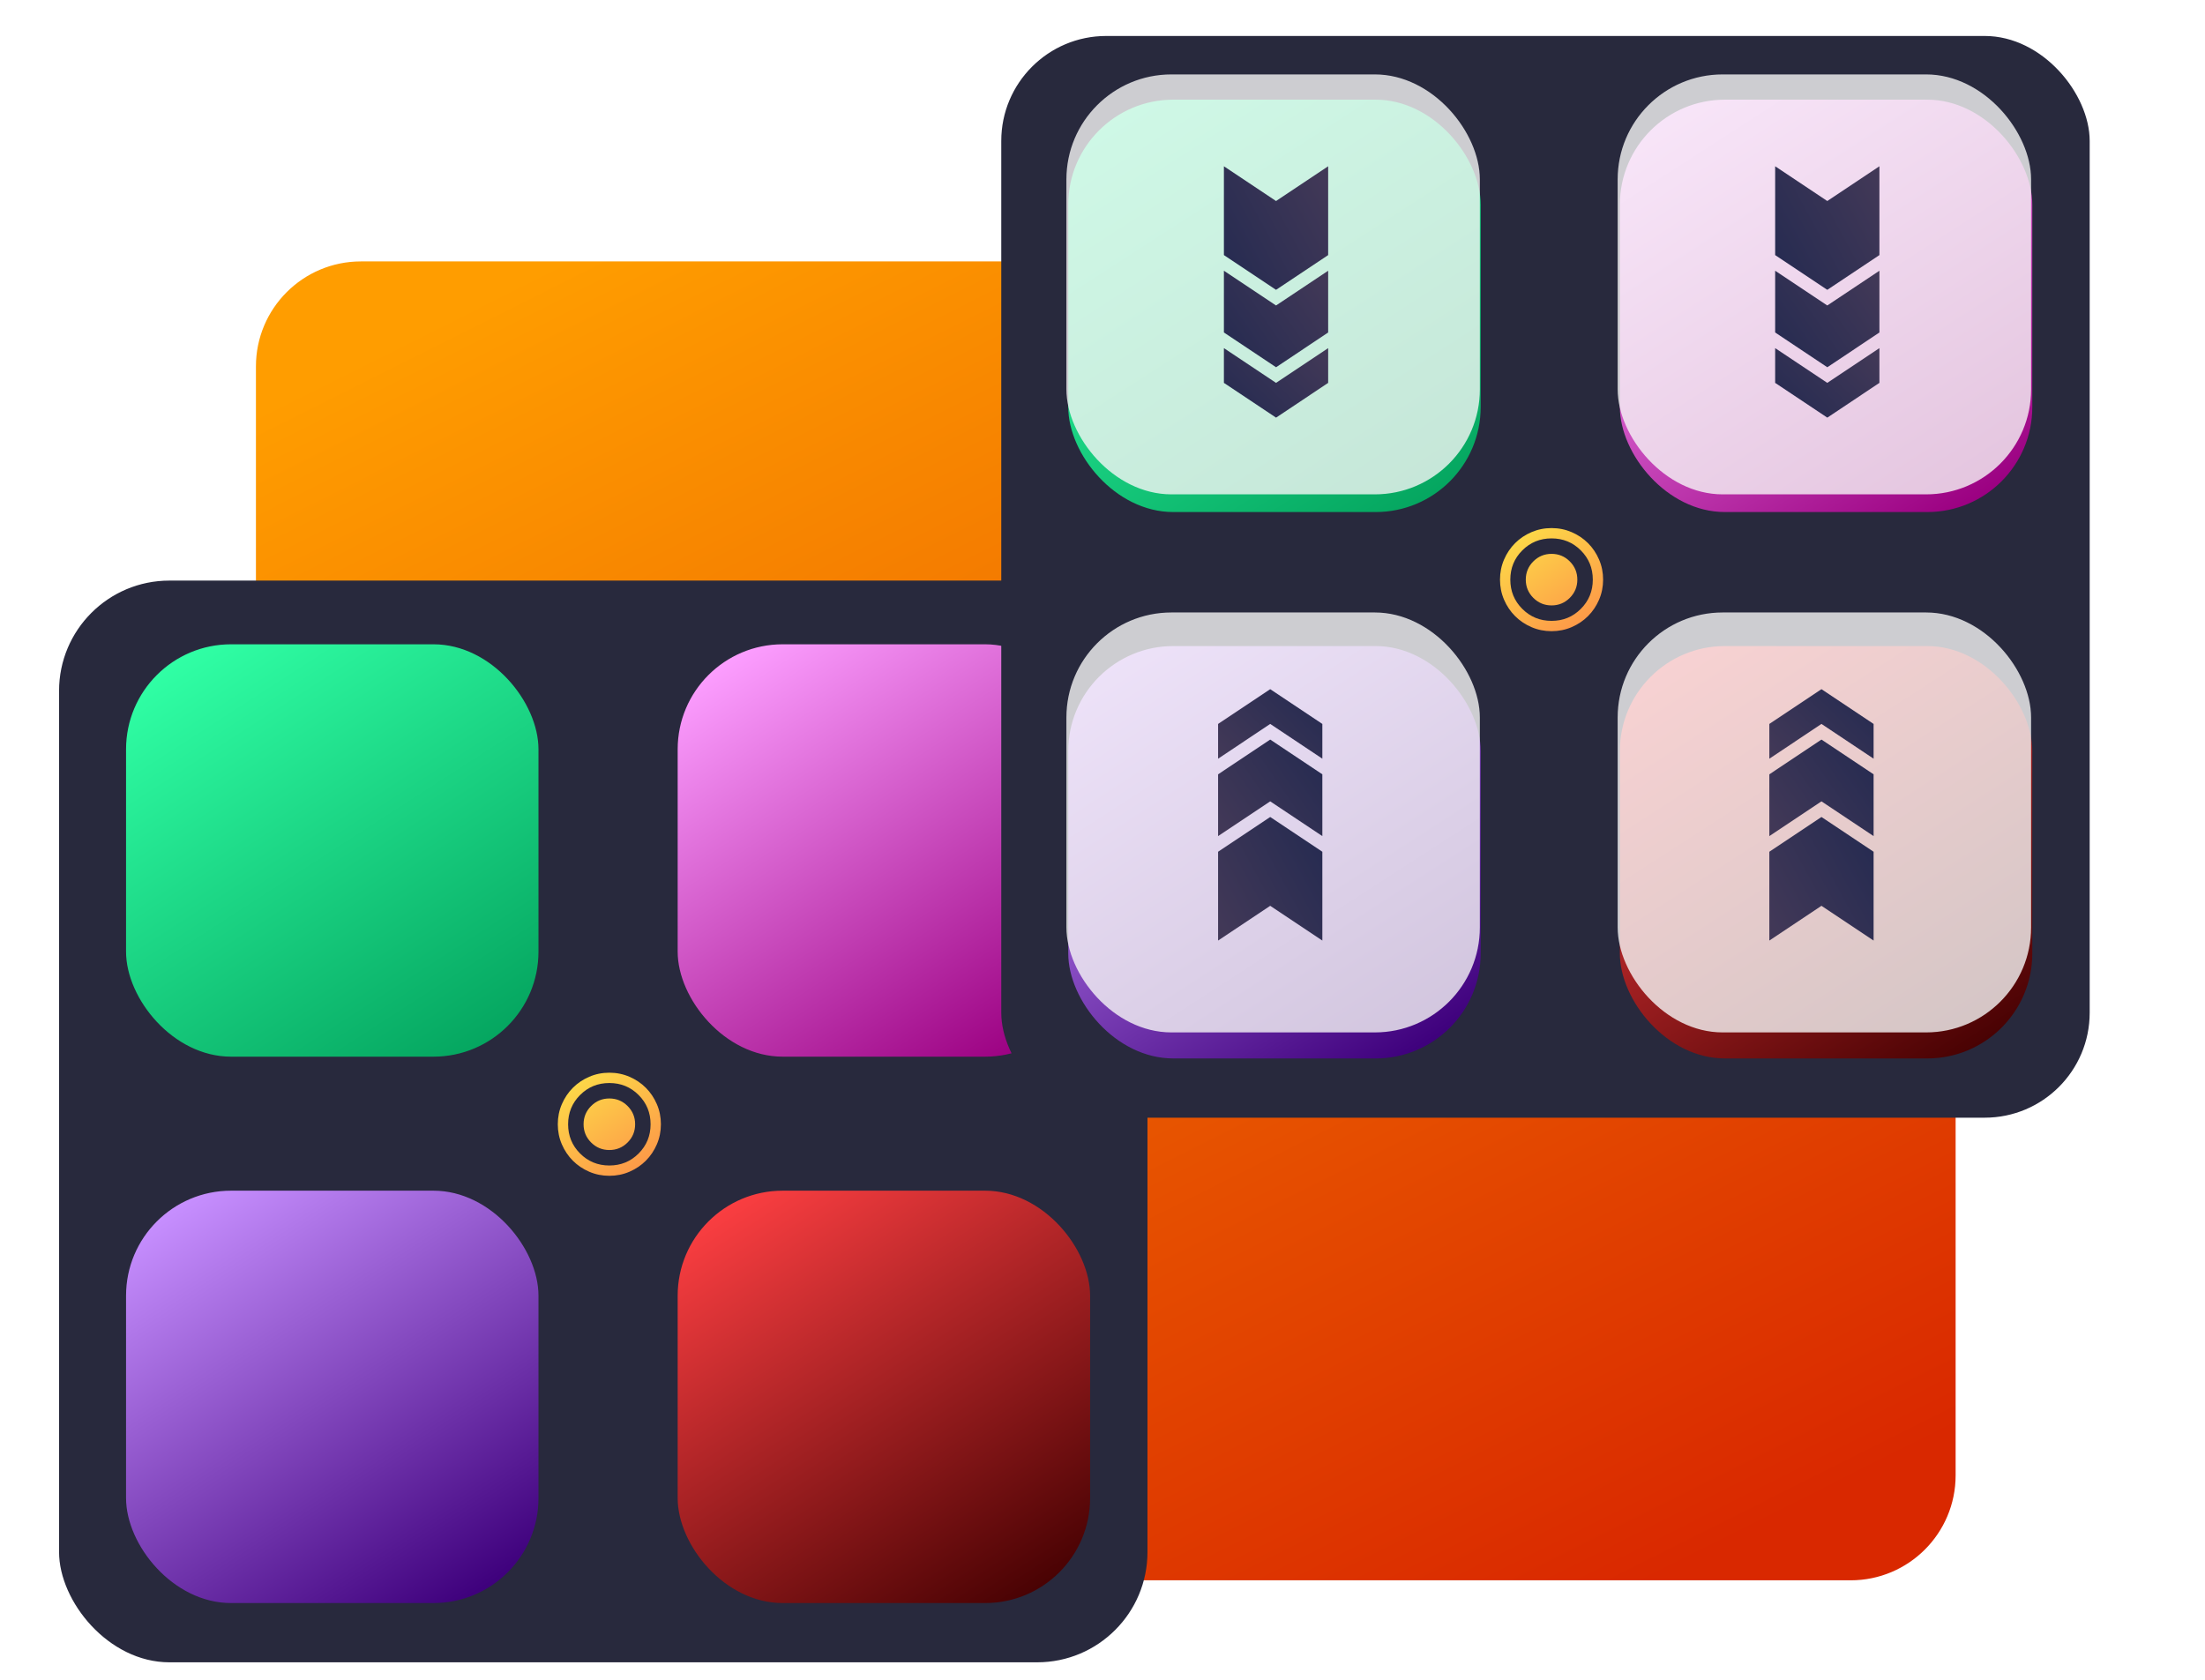 <svg width="336" height="256" viewBox="0 0 336 256" fill="none" xmlns="http://www.w3.org/2000/svg">
<g clip-path="url(#clip0_150_2558)">
<g filter="url(#filter0_dd_150_2558)">
<rect x="39" y="27.34" width="259" height="201" rx="16" fill="url(#paint0_linear_150_2558)"/>
</g>
<g filter="url(#filter1_d_150_2558)">
<rect x="9" y="85.34" width="165.854" height="164.854" rx="16.81" fill="#28293D"/>
<rect x="19.208" y="95.048" width="62.846" height="62.846" rx="16" fill="url(#paint1_linear_150_2558)"/>
<rect x="103.264" y="95.048" width="62.846" height="62.846" rx="16" fill="url(#paint2_linear_150_2558)"/>
<rect x="19.208" y="178.318" width="62.846" height="62.846" rx="16" fill="url(#paint3_linear_150_2558)"/>
<rect x="103.264" y="178.318" width="62.846" height="62.846" rx="16" fill="url(#paint4_linear_150_2558)"/>
<g clip-path="url(#clip1_150_2558)">
<path d="M92.854 172.122C93.94 172.122 94.867 171.739 95.633 170.973C96.399 170.207 96.782 169.281 96.782 168.194C96.782 167.107 96.399 166.181 95.633 165.415C94.867 164.649 93.94 164.266 92.854 164.266C91.767 164.266 90.841 164.649 90.075 165.415C89.309 166.181 88.926 167.107 88.926 168.194C88.926 169.281 89.309 170.207 90.075 170.973C90.841 171.739 91.767 172.122 92.854 172.122ZM92.854 176.05C91.767 176.05 90.746 175.844 89.79 175.431C88.834 175.019 88.003 174.459 87.296 173.752C86.589 173.045 86.029 172.214 85.617 171.258C85.204 170.302 84.998 169.281 84.998 168.194C84.998 167.107 85.204 166.086 85.617 165.13C86.029 164.175 86.589 163.343 87.296 162.636C88.003 161.929 88.834 161.369 89.79 160.957C90.746 160.545 91.767 160.338 92.854 160.338C93.94 160.338 94.962 160.545 95.918 160.957C96.873 161.369 97.705 161.929 98.412 162.636C99.119 163.343 99.678 164.175 100.091 165.13C100.503 166.086 100.709 167.107 100.709 168.194C100.709 169.281 100.503 170.302 100.091 171.258C99.678 172.214 99.119 173.045 98.412 173.752C97.705 174.459 96.873 175.019 95.918 175.431C94.962 175.844 93.94 176.05 92.854 176.05ZM92.854 174.479C94.608 174.479 96.094 173.87 97.312 172.652C98.529 171.435 99.138 169.949 99.138 168.194C99.138 166.44 98.529 164.954 97.312 163.736C96.094 162.518 94.608 161.91 92.854 161.91C91.099 161.91 89.613 162.518 88.396 163.736C87.178 164.954 86.569 166.44 86.569 168.194C86.569 169.949 87.178 171.435 88.396 172.652C89.613 173.87 91.099 174.479 92.854 174.479Z" fill="url(#paint5_linear_150_2558)"/>
</g>
</g>
<g filter="url(#filter2_d_150_2558)">
<rect x="152.574" y="2.34" width="165.854" height="164.854" rx="16" fill="#28293D"/>
<rect x="162.782" y="12.048" width="62.846" height="62.846" rx="16" fill="url(#paint6_linear_150_2558)"/>
<rect x="246.838" y="12.048" width="62.846" height="62.846" rx="16" fill="url(#paint7_linear_150_2558)"/>
<rect x="162.782" y="95.318" width="62.846" height="62.846" rx="16" fill="url(#paint8_linear_150_2558)"/>
<rect x="246.838" y="95.318" width="62.846" height="62.846" rx="16" fill="url(#paint9_linear_150_2558)"/>
<g clip-path="url(#clip2_150_2558)">
<path d="M236.428 89.122C237.515 89.122 238.441 88.739 239.207 87.973C239.973 87.207 240.356 86.281 240.356 85.194C240.356 84.107 239.973 83.181 239.207 82.415C238.441 81.649 237.515 81.266 236.428 81.266C235.341 81.266 234.415 81.649 233.649 82.415C232.883 83.181 232.5 84.107 232.5 85.194C232.5 86.281 232.883 87.207 233.649 87.973C234.415 88.739 235.341 89.122 236.428 89.122ZM236.428 93.05C235.341 93.05 234.32 92.844 233.364 92.431C232.408 92.019 231.577 91.459 230.87 90.752C230.163 90.045 229.603 89.214 229.191 88.258C228.778 87.302 228.572 86.281 228.572 85.194C228.572 84.107 228.778 83.086 229.191 82.13C229.603 81.175 230.163 80.343 230.87 79.636C231.577 78.929 232.408 78.369 233.364 77.957C234.32 77.545 235.341 77.338 236.428 77.338C237.515 77.338 238.536 77.545 239.492 77.957C240.447 78.369 241.279 78.929 241.986 79.636C242.693 80.343 243.253 81.175 243.665 82.13C244.077 83.086 244.284 84.107 244.284 85.194C244.284 86.281 244.077 87.302 243.665 88.258C243.253 89.214 242.693 90.045 241.986 90.752C241.279 91.459 240.447 92.019 239.492 92.431C238.536 92.844 237.515 93.05 236.428 93.05ZM236.428 91.479C238.182 91.479 239.668 90.87 240.886 89.652C242.104 88.434 242.713 86.948 242.713 85.194C242.713 83.44 242.104 81.954 240.886 80.736C239.668 79.518 238.182 78.909 236.428 78.909C234.674 78.909 233.187 79.518 231.97 80.736C230.752 81.954 230.143 83.44 230.143 85.194C230.143 86.948 230.752 88.434 231.97 89.652C233.187 90.87 234.674 91.479 236.428 91.479Z" fill="url(#paint10_linear_150_2558)"/>
</g>
</g>
<rect x="162.5" y="11.34" width="63" height="64" rx="16" fill="#F6F6F6" fill-opacity="0.8"/>
<g clip-path="url(#clip3_150_2558)">
<path d="M202.387 25.34L194.444 30.636L186.5 25.34L186.5 38.874L194.444 44.17L202.387 38.874L202.387 25.34Z" fill="url(#paint11_linear_150_2558)"/>
<path d="M202.387 41.258L194.444 46.554L186.5 41.258L186.5 50.672L194.444 55.969L202.387 50.672L202.387 41.258Z" fill="url(#paint12_linear_150_2558)"/>
<path d="M202.387 53.055L194.444 58.351L186.5 53.055L186.5 58.351L194.444 63.648L202.387 58.351L202.387 53.055Z" fill="url(#paint13_linear_150_2558)"/>
</g>
<rect x="309.5" y="157.34" width="63" height="64" rx="16" transform="rotate(-180 309.5 157.34)" fill="#F6F6F6" fill-opacity="0.8"/>
<g clip-path="url(#clip4_150_2558)">
<path d="M269.613 143.34L277.556 138.045L285.5 143.34L285.5 129.806L277.556 124.51L269.613 129.806L269.613 143.34Z" fill="url(#paint14_linear_150_2558)"/>
<path d="M269.613 127.423L277.556 122.127L285.5 127.423L285.5 118.008L277.556 112.711L269.613 118.008L269.613 127.423Z" fill="url(#paint15_linear_150_2558)"/>
<path d="M269.613 115.625L277.556 110.329L285.5 115.625L285.5 110.329L277.556 105.032L269.613 110.329L269.613 115.625Z" fill="url(#paint16_linear_150_2558)"/>
</g>
<rect x="246.5" y="11.34" width="63" height="64" rx="16" fill="#F6F6F6" fill-opacity="0.8"/>
<g clip-path="url(#clip5_150_2558)">
<path d="M286.387 25.34L278.444 30.636L270.5 25.34L270.5 38.874L278.444 44.17L286.387 38.874L286.387 25.34Z" fill="url(#paint17_linear_150_2558)"/>
<path d="M286.387 41.258L278.444 46.554L270.5 41.258L270.5 50.672L278.444 55.969L286.387 50.672L286.387 41.258Z" fill="url(#paint18_linear_150_2558)"/>
<path d="M286.387 53.055L278.444 58.351L270.5 53.055L270.5 58.351L278.444 63.648L286.387 58.351L286.387 53.055Z" fill="url(#paint19_linear_150_2558)"/>
</g>
<rect x="225.5" y="157.34" width="63" height="64" rx="16" transform="rotate(-180 225.5 157.34)" fill="#F6F6F6" fill-opacity="0.8"/>
<g clip-path="url(#clip6_150_2558)">
<path d="M185.613 143.34L193.556 138.045L201.5 143.34L201.5 129.806L193.556 124.51L185.613 129.806L185.613 143.34Z" fill="url(#paint20_linear_150_2558)"/>
<path d="M185.613 127.423L193.556 122.127L201.5 127.423L201.5 118.008L193.556 112.711L185.613 118.008L185.613 127.423Z" fill="url(#paint21_linear_150_2558)"/>
<path d="M185.613 115.625L193.556 110.329L201.5 115.625L201.5 110.329L193.556 105.032L185.613 110.329L185.613 115.625Z" fill="url(#paint22_linear_150_2558)"/>
</g>
</g>
<defs>
<filter id="filter0_dd_150_2558" x="19" y="17.34" width="299" height="241" filterUnits="userSpaceOnUse" color-interpolation-filters="sRGB">
<feFlood flood-opacity="0" result="BackgroundImageFix"/>
<feColorMatrix in="SourceAlpha" type="matrix" values="0 0 0 0 0 0 0 0 0 0 0 0 0 0 0 0 0 0 127 0" result="hardAlpha"/>
<feOffset dy="10"/>
<feGaussianBlur stdDeviation="10"/>
<feColorMatrix type="matrix" values="0 0 0 0 0.376 0 0 0 0 0.38 0 0 0 0 0.439 0 0 0 0.16 0"/>
<feBlend mode="normal" in2="BackgroundImageFix" result="effect1_dropShadow_150_2558"/>
<feColorMatrix in="SourceAlpha" type="matrix" values="0 0 0 0 0 0 0 0 0 0 0 0 0 0 0 0 0 0 127 0" result="hardAlpha"/>
<feOffset dy="2.5"/>
<feGaussianBlur stdDeviation="2.5"/>
<feColorMatrix type="matrix" values="0 0 0 0 0.157 0 0 0 0 0.161 0 0 0 0 0.239 0 0 0 0.04 0"/>
<feBlend mode="normal" in2="effect1_dropShadow_150_2558" result="effect2_dropShadow_150_2558"/>
<feBlend mode="normal" in="SourceGraphic" in2="effect2_dropShadow_150_2558" result="shape"/>
</filter>
<filter id="filter1_d_150_2558" x="-0.427" y="79.056" width="184.707" height="183.707" filterUnits="userSpaceOnUse" color-interpolation-filters="sRGB">
<feFlood flood-opacity="0" result="BackgroundImageFix"/>
<feColorMatrix in="SourceAlpha" type="matrix" values="0 0 0 0 0 0 0 0 0 0 0 0 0 0 0 0 0 0 127 0" result="hardAlpha"/>
<feOffset dy="3.142"/>
<feGaussianBlur stdDeviation="4.713"/>
<feComposite in2="hardAlpha" operator="out"/>
<feColorMatrix type="matrix" values="0 0 0 0 0 0 0 0 0 0 0 0 0 0 0 0 0 0 0.12 0"/>
<feBlend mode="normal" in2="BackgroundImageFix" result="effect1_dropShadow_150_2558"/>
<feBlend mode="normal" in="SourceGraphic" in2="effect1_dropShadow_150_2558" result="shape"/>
</filter>
<filter id="filter2_d_150_2558" x="143.147" y="-3.944" width="184.707" height="183.707" filterUnits="userSpaceOnUse" color-interpolation-filters="sRGB">
<feFlood flood-opacity="0" result="BackgroundImageFix"/>
<feColorMatrix in="SourceAlpha" type="matrix" values="0 0 0 0 0 0 0 0 0 0 0 0 0 0 0 0 0 0 127 0" result="hardAlpha"/>
<feOffset dy="3.142"/>
<feGaussianBlur stdDeviation="4.713"/>
<feComposite in2="hardAlpha" operator="out"/>
<feColorMatrix type="matrix" values="0 0 0 0 0 0 0 0 0 0 0 0 0 0 0 0 0 0 0.12 0"/>
<feBlend mode="normal" in2="BackgroundImageFix" result="effect1_dropShadow_150_2558"/>
<feBlend mode="normal" in="SourceGraphic" in2="effect1_dropShadow_150_2558" result="shape"/>
</filter>
<linearGradient id="paint0_linear_150_2558" x1="-44.659" y1="92.265" x2="69.479" y2="319.927" gradientUnits="userSpaceOnUse">
<stop stop-color="#FF9D00"/>
<stop offset="1" stop-color="#D92800"/>
</linearGradient>
<linearGradient id="paint1_linear_150_2558" x1="-1.091" y1="115.347" x2="39.508" y2="178.193" gradientUnits="userSpaceOnUse">
<stop stop-color="#30FFA5"/>
<stop offset="1" stop-color="#05A660"/>
</linearGradient>
<linearGradient id="paint2_linear_150_2558" x1="82.965" y1="115.347" x2="123.564" y2="178.193" gradientUnits="userSpaceOnUse">
<stop stop-color="#FC9EFF"/>
<stop offset="1" stop-color="#9B0081"/>
</linearGradient>
<linearGradient id="paint3_linear_150_2558" x1="-1.091" y1="198.618" x2="39.508" y2="261.463" gradientUnits="userSpaceOnUse">
<stop stop-color="#C78FFF"/>
<stop offset="1" stop-color="#3E007C"/>
</linearGradient>
<linearGradient id="paint4_linear_150_2558" x1="82.965" y1="198.618" x2="123.564" y2="261.463" gradientUnits="userSpaceOnUse">
<stop stop-color="#FA3E41"/>
<stop offset="1" stop-color="#490203"/>
</linearGradient>
<linearGradient id="paint5_linear_150_2558" x1="79.923" y1="165.736" x2="90.719" y2="181.448" gradientUnits="userSpaceOnUse">
<stop stop-color="#FDDD48"/>
<stop offset="1" stop-color="#FD9348"/>
</linearGradient>
<linearGradient id="paint6_linear_150_2558" x1="142.483" y1="32.347" x2="183.082" y2="95.193" gradientUnits="userSpaceOnUse">
<stop stop-color="#30FFA5"/>
<stop offset="1" stop-color="#05A660"/>
</linearGradient>
<linearGradient id="paint7_linear_150_2558" x1="226.538" y1="32.347" x2="267.138" y2="95.193" gradientUnits="userSpaceOnUse">
<stop stop-color="#FC9EFF"/>
<stop offset="1" stop-color="#9B0081"/>
</linearGradient>
<linearGradient id="paint8_linear_150_2558" x1="142.483" y1="115.618" x2="183.082" y2="178.463" gradientUnits="userSpaceOnUse">
<stop stop-color="#C78FFF"/>
<stop offset="1" stop-color="#3E007C"/>
</linearGradient>
<linearGradient id="paint9_linear_150_2558" x1="226.538" y1="115.618" x2="267.138" y2="178.463" gradientUnits="userSpaceOnUse">
<stop stop-color="#FA3E41"/>
<stop offset="1" stop-color="#490203"/>
</linearGradient>
<linearGradient id="paint10_linear_150_2558" x1="223.497" y1="82.736" x2="234.293" y2="98.448" gradientUnits="userSpaceOnUse">
<stop stop-color="#FDDD48"/>
<stop offset="1" stop-color="#FD9348"/>
</linearGradient>
<linearGradient id="paint11_linear_150_2558" x1="197.255" y1="19.258" x2="179.895" y2="28.721" gradientUnits="userSpaceOnUse">
<stop stop-color="#413857"/>
<stop offset="1" stop-color="#262B51"/>
</linearGradient>
<linearGradient id="paint12_linear_150_2558" x1="197.255" y1="36.506" x2="182.11" y2="47.073" gradientUnits="userSpaceOnUse">
<stop stop-color="#413857"/>
<stop offset="1" stop-color="#262B51"/>
</linearGradient>
<linearGradient id="paint13_linear_150_2558" x1="197.255" y1="49.634" x2="185.641" y2="60.887" gradientUnits="userSpaceOnUse">
<stop stop-color="#413857"/>
<stop offset="1" stop-color="#262B51"/>
</linearGradient>
<linearGradient id="paint14_linear_150_2558" x1="274.745" y1="149.423" x2="292.105" y2="139.96" gradientUnits="userSpaceOnUse">
<stop stop-color="#413857"/>
<stop offset="1" stop-color="#262B51"/>
</linearGradient>
<linearGradient id="paint15_linear_150_2558" x1="274.745" y1="132.175" x2="289.89" y2="121.608" gradientUnits="userSpaceOnUse">
<stop stop-color="#413857"/>
<stop offset="1" stop-color="#262B51"/>
</linearGradient>
<linearGradient id="paint16_linear_150_2558" x1="274.745" y1="119.047" x2="286.359" y2="107.794" gradientUnits="userSpaceOnUse">
<stop stop-color="#413857"/>
<stop offset="1" stop-color="#262B51"/>
</linearGradient>
<linearGradient id="paint17_linear_150_2558" x1="281.255" y1="19.258" x2="263.895" y2="28.721" gradientUnits="userSpaceOnUse">
<stop stop-color="#413857"/>
<stop offset="1" stop-color="#262B51"/>
</linearGradient>
<linearGradient id="paint18_linear_150_2558" x1="281.255" y1="36.506" x2="266.11" y2="47.073" gradientUnits="userSpaceOnUse">
<stop stop-color="#413857"/>
<stop offset="1" stop-color="#262B51"/>
</linearGradient>
<linearGradient id="paint19_linear_150_2558" x1="281.255" y1="49.634" x2="269.641" y2="60.887" gradientUnits="userSpaceOnUse">
<stop stop-color="#413857"/>
<stop offset="1" stop-color="#262B51"/>
</linearGradient>
<linearGradient id="paint20_linear_150_2558" x1="190.745" y1="149.423" x2="208.105" y2="139.96" gradientUnits="userSpaceOnUse">
<stop stop-color="#413857"/>
<stop offset="1" stop-color="#262B51"/>
</linearGradient>
<linearGradient id="paint21_linear_150_2558" x1="190.745" y1="132.175" x2="205.89" y2="121.608" gradientUnits="userSpaceOnUse">
<stop stop-color="#413857"/>
<stop offset="1" stop-color="#262B51"/>
</linearGradient>
<linearGradient id="paint22_linear_150_2558" x1="190.745" y1="119.047" x2="202.359" y2="107.794" gradientUnits="userSpaceOnUse">
<stop stop-color="#413857"/>
<stop offset="1" stop-color="#262B51"/>
</linearGradient>
<clipPath id="clip0_150_2558">
<rect width="336" height="256" fill="white" transform="translate(0 0)"/>
</clipPath>
<clipPath id="clip1_150_2558">
<rect x="77.142" y="152.483" width="31.423" height="31.423" rx="15.711" fill="white"/>
</clipPath>
<clipPath id="clip2_150_2558">
<rect x="220.716" y="69.483" width="31.423" height="31.423" rx="15.711" fill="white"/>
</clipPath>
<clipPath id="clip3_150_2558">
<rect width="38.308" height="15.887" fill="white" transform="translate(202.387 25.34) rotate(90)"/>
</clipPath>
<clipPath id="clip4_150_2558">
<rect width="38.308" height="15.887" fill="white" transform="translate(269.613 143.34) rotate(-90)"/>
</clipPath>
<clipPath id="clip5_150_2558">
<rect width="38.308" height="15.887" fill="white" transform="translate(286.387 25.34) rotate(90)"/>
</clipPath>
<clipPath id="clip6_150_2558">
<rect width="38.308" height="15.887" fill="white" transform="translate(185.613 143.34) rotate(-90)"/>
</clipPath>
</defs>
</svg>
